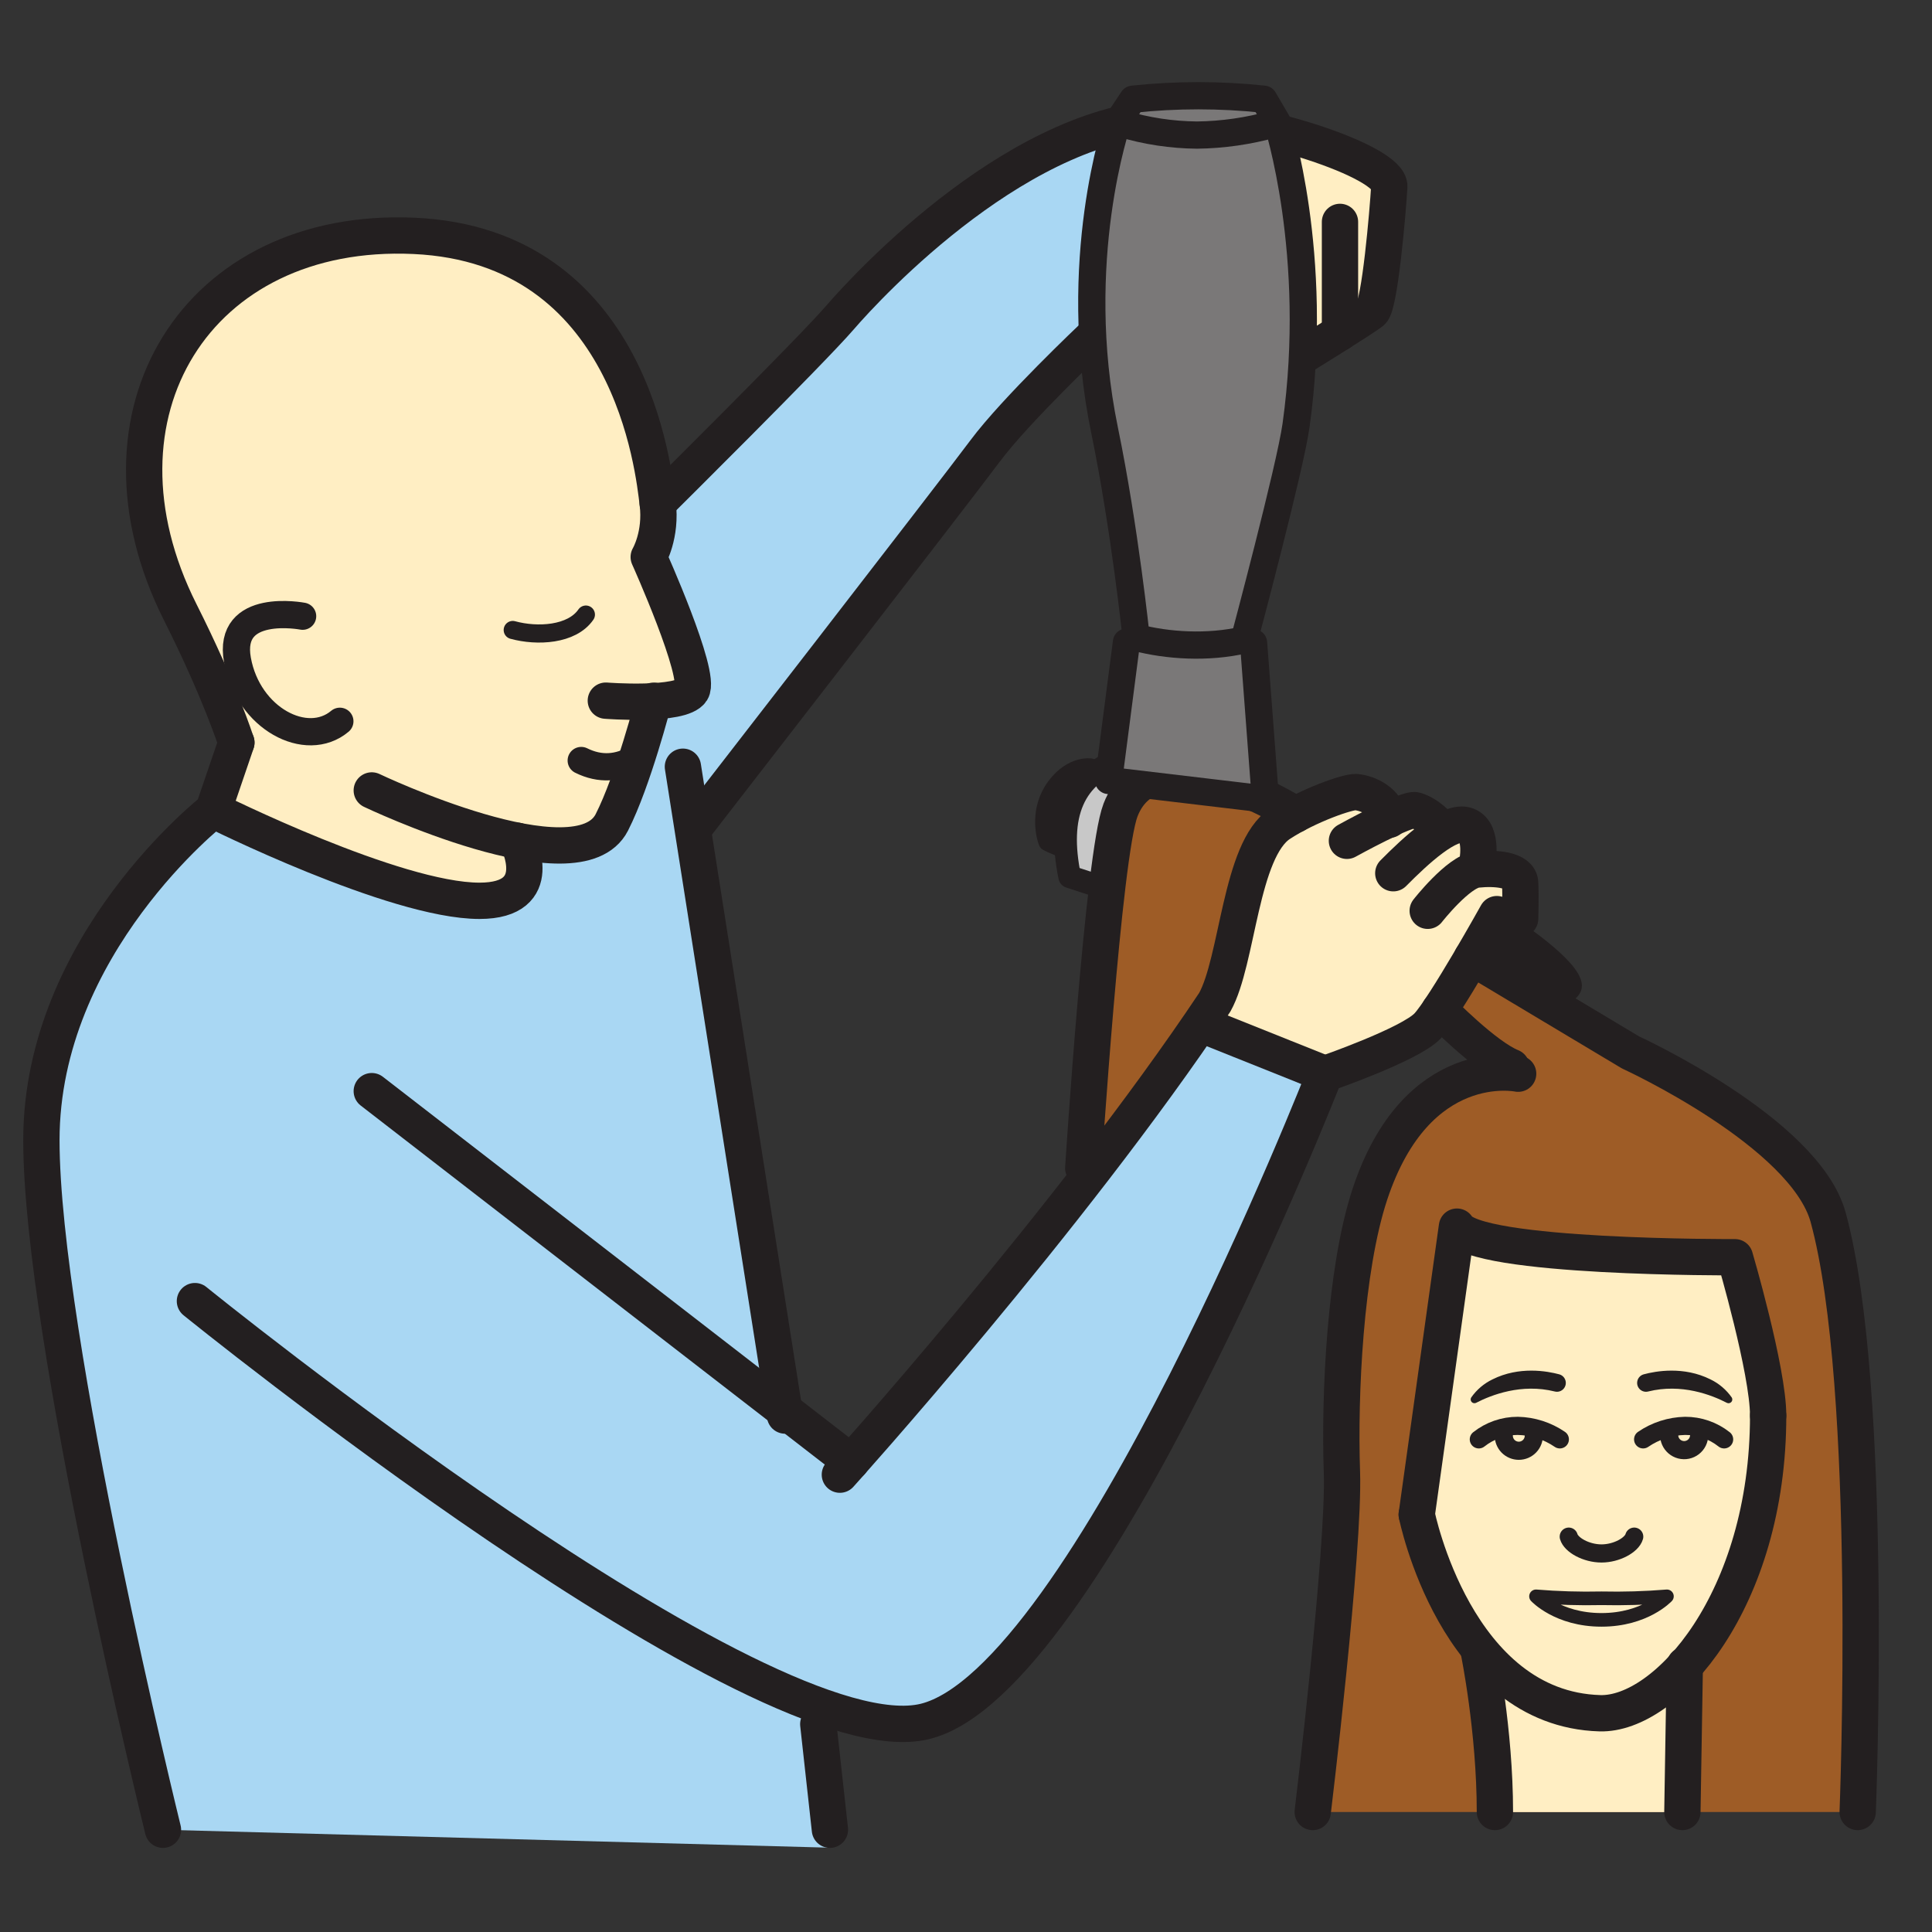 <svg width="1024" height="1024" viewBox="0 0 1024 1024" fill="none" xmlns="http://www.w3.org/2000/svg">
<rect x="0" y="0" width="1024" height="1024" fill="#333333" stroke="none"/>
<g id="people/barber">
<path id="Vector" d="M803.749 490.885C803.749 490.885 839.464 514.306 835.057 524.325C829.168 537.811 782.243 527.299 782.243 527.299C782.243 527.299 555.597 451.738 553.706 447.319C551.816 442.9 548.649 428.366 558.125 415.746C567.602 403.127 578.331 405.005 578.331 405.005L803.749 490.885Z" fill="#231F20" stroke="#231F20" stroke-width="6.014" stroke-miterlimit="10"/>
<path id="Vector_2" d="M596.429 401.537C568.131 410.219 560.376 432.652 566.963 464.683L685.5 503.408C685.5 503.408 683.959 487.441 693.592 468.416C703.357 448.969 708.86 444.008 708.86 444.008L596.429 401.537Z" fill="#C8C8C8" stroke="#231F20" stroke-width="12.027" stroke-linecap="round" stroke-linejoin="round"/>
<path id="Vector_3" d="M86.373 969.801C86.373 969.801 -9.261 630.374 35.389 535.234C80.039 440.094 200.563 350.409 294.932 327.036C294.932 327.036 512.005 71.623 592.358 64.747L612.913 164.403C612.913 164.403 601.763 154.577 587.542 170.484C573.321 186.391 369.253 437.108 369.253 437.108L439.876 979.314L86.373 969.801Z" fill="#A9D7F3"/>
<path id="Vector_4" d="M111.757 430.581L125.304 393.566C125.304 393.566 8.67 207.548 130.325 146.979C323.616 50.743 348.59 275.149 348.59 275.149L346.471 301.267L367.266 368.194L346.471 374.492C346.471 374.492 329.071 440.576 316.102 444.537C303.133 448.499 277.918 446.259 277.918 446.259C277.918 446.259 279.869 475.641 265.058 477.399C250.247 479.157 111.757 430.581 111.757 430.581Z" fill="#FFEEC3"/>
<path id="Vector_5" d="M208.319 604.328L86.375 719.217C86.375 719.217 441.227 964.864 512.007 901.513C582.787 838.163 698.566 578.331 698.566 578.331L634.746 550.394C634.746 550.394 466.008 762.891 451.137 768.623C433.701 768.623 208.319 604.328 208.319 604.328Z" fill="#A9D7F3"/>
<path id="Vector_6" d="M574.151 619.14C574.151 619.14 579.739 406.631 609.879 411.556C656.535 419.286 700.643 438.141 738.47 466.525C778.918 497.183 927.305 595.37 968.933 645.21C985.045 664.476 984.587 960.397 984.587 960.397H695.771C695.771 960.397 699.684 865.124 711.28 781.604C722.876 698.084 713.062 589.638 797.04 563.544L663.379 469.03L647.834 526.612L574.151 619.14Z" fill="#9E5C26"/>
<path id="Vector_7" d="M773.632 652.651L921.646 667.462C921.646 667.462 945.26 737.303 937.156 781.652C931.689 811.623 892.602 885.956 892.602 885.956L891.663 960.445H794.476L773.632 865.666L751.391 803.809L773.632 652.651Z" fill="#FFEEC3"/>
<path id="Vector_8" d="M638.996 544.687C638.996 544.687 660.237 448.668 674.976 439.42C689.715 430.172 725.177 414.434 736.388 429.377C736.388 429.377 772.235 431.147 777.521 437.541C782.808 443.935 796.559 457.711 801.135 462.828C805.711 467.946 802.748 485.852 797.065 486.911C791.381 487.971 769.454 531.032 756.714 543.711C743.974 556.391 700.636 573.177 700.636 573.177L634.733 544.675" fill="#FFEEC3"/>
<path id="Vector_9" d="M682.888 71.623C682.888 71.623 737.268 86.699 736.352 98.933C735.437 111.168 734.823 159.9 727.105 165.162C719.386 170.424 686.729 196.277 686.729 196.277L682.888 71.623Z" fill="#FFEEC3"/>
<path id="Vector_10" d="M197.047 418.949C197.047 418.949 306.299 471.101 324.277 435.904C335.693 413.506 346.47 371.397 346.47 371.397" stroke="#231F20" stroke-width="19.244" stroke-linecap="round" stroke-linejoin="round"/>
<path id="Vector_11" d="M321.1 371.361C321.1 371.361 361.247 374.492 366.569 366.063C371.892 357.634 343.835 295.222 343.835 295.222C343.835 295.222 350.711 283.602 348.591 266.684C346.472 249.766 334.756 130.301 219.554 125.015C104.353 119.729 42.676 219.469 95.526 324.483C116.647 366.424 125.257 393.566 125.257 393.566" stroke="#231F20" stroke-width="19.244" stroke-linecap="round" stroke-linejoin="round"/>
<path id="Vector_12" d="M160.393 326.603C160.393 326.603 120.211 318.848 125.858 349.867C131.506 380.886 162.501 397.094 180.129 382.295" stroke="#231F20" stroke-width="14.433" stroke-linecap="round" stroke-linejoin="round"/>
<path id="Vector_13" d="M310.527 325.748C303.121 336.477 284.794 337.488 271.765 333.912" stroke="#231F20" stroke-width="9.622" stroke-linecap="round" stroke-linejoin="round"/>
<path id="Vector_14" d="M451.135 774.897L197.047 578.331" stroke="#231F20" stroke-width="19.244" stroke-linecap="round" stroke-linejoin="round"/>
<path id="Vector_15" d="M736.351 434.507C735.147 424.874 725.189 420.43 718.783 419.816C714.725 419.431 693.496 426.752 678.468 436.566C657.359 450.329 656.131 509.249 643.836 531.236C567.023 646.414 445.151 781.604 445.151 781.604" stroke="#231F20" stroke-width="19.244" stroke-linecap="round" stroke-linejoin="round"/>
<path id="Vector_16" d="M713.895 445.645C713.895 445.645 745.564 428.125 750.188 429.449C757.172 431.448 763.048 438.324 763.048 438.324" stroke="#231F20" stroke-width="19.244" stroke-linecap="round" stroke-linejoin="round"/>
<path id="Vector_17" d="M738.471 462.828C750.32 450.871 768.346 434.025 777.497 437.541C786.649 441.057 782.796 458.421 782.796 458.421" stroke="#231F20" stroke-width="19.244" stroke-linecap="round" stroke-linejoin="round"/>
<path id="Vector_18" d="M756.713 482.733C756.713 482.733 772.994 461.937 782.831 460.89C792.669 459.842 805.349 460.89 805.71 467.934C806.072 474.978 805.71 486.96 805.71 486.96" stroke="#231F20" stroke-width="19.244" stroke-linecap="round" stroke-linejoin="round"/>
<path id="Vector_19" d="M793.368 484.503C793.368 484.503 765.877 533.874 756.714 543.712C747.55 553.549 702.226 569.203 702.226 569.203C702.226 569.203 576.259 891.206 490.295 912.387C404.33 933.568 103.316 689.619 103.316 689.619" stroke="#231F20" stroke-width="19.244" stroke-linecap="round" stroke-linejoin="round"/>
<path id="Vector_20" d="M686.728 431.725C686.728 431.725 611.336 384.053 593.887 429.377C584.832 452.894 574.151 619.14 574.151 619.14" stroke="#231F20" stroke-width="19.244" stroke-linecap="round" stroke-linejoin="round"/>
<path id="Vector_21" d="M763.047 535.234C763.047 535.234 787.022 559.919 801.11 565.555" stroke="#231F20" stroke-width="19.244" stroke-linecap="round" stroke-linejoin="round"/>
<path id="Vector_22" d="M780.171 507.527L864.197 557.8C864.197 557.8 956.568 600.066 968.958 645.209C993.571 735.112 984.612 960.397 984.612 960.397" stroke="#231F20" stroke-width="19.244" stroke-linecap="round" stroke-linejoin="round"/>
<path id="Vector_23" d="M804.651 569.083C804.651 569.083 750.898 557.8 726.044 633.048C712.931 672.785 709.836 739.302 711.245 780.195C712.654 821.088 695.771 960.397 695.771 960.397" stroke="#231F20" stroke-width="19.244" stroke-linecap="round" stroke-linejoin="round"/>
<path id="Vector_24" d="M783.807 875.42C783.807 875.42 792.333 917.047 792.333 960.397" stroke="#231F20" stroke-width="19.244" stroke-linecap="round" stroke-linejoin="round"/>
<path id="Vector_25" d="M86.374 969.801C86.374 969.801 21.939 708.115 21.939 604.329C21.939 500.543 113.082 429.377 113.082 429.377L125.304 393.566" stroke="#231F20" stroke-width="19.244" stroke-linecap="round" stroke-linejoin="round"/>
<path id="Vector_26" d="M439.876 969.801L433.699 913.82" stroke="#231F20" stroke-width="19.244" stroke-linecap="round" stroke-linejoin="round"/>
<path id="Vector_27" d="M361.957 406.378L416.083 750.272" stroke="#231F20" stroke-width="19.244" stroke-linecap="round" stroke-linejoin="round"/>
<path id="Vector_28" d="M369.254 437.108C369.254 437.108 505.745 261.048 521.989 239.205C538.233 217.362 579.198 178.612 579.198 178.612" stroke="#231F20" stroke-width="19.244" stroke-linecap="round" stroke-linejoin="round"/>
<path id="Vector_29" d="M750.897 802.749L772.211 650.146C781.29 667.005 919.539 666.354 919.539 666.354C919.539 666.354 937.156 726.345 937.156 750.272" stroke="#231F20" stroke-width="19.244" stroke-linecap="round" stroke-linejoin="round"/>
<path id="Vector_30" d="M750.897 802.749C750.897 802.749 771.548 905.836 847.976 908.052C883.198 909.076 937.156 848.206 937.156 750.308" stroke="#231F20" stroke-width="19.244" stroke-linecap="round" stroke-linejoin="round"/>
<path id="Vector_31" d="M782.313 743.553C790.405 739.362 806.456 733.101 824.109 737.532C824.828 737.706 825.578 737.709 826.297 737.539C827.017 737.369 827.686 737.031 828.251 736.553C828.815 736.076 829.259 735.471 829.546 734.79C829.833 734.108 829.954 733.369 829.901 732.631C829.832 731.66 829.463 730.735 828.847 729.983C828.23 729.23 827.395 728.687 826.457 728.428C820.075 726.707 805.228 724.009 791.043 731.102C786.513 733.289 782.623 736.607 779.748 740.735C779.536 741.102 779.445 741.528 779.491 741.95C779.536 742.372 779.714 742.768 780 743.082C780.286 743.396 780.664 743.611 781.08 743.695C781.495 743.78 781.928 743.73 782.313 743.553Z" fill="#231F20"/>
<path id="Vector_32" d="M826.747 762.891C820.179 758.393 812.442 755.908 804.482 755.739C796.979 755.709 789.688 758.231 783.807 762.891" stroke="#231F20" stroke-width="9.622" stroke-linecap="round" stroke-linejoin="round"/>
<path id="Vector_33" d="M811.949 756.823C812.606 757.996 812.95 759.319 812.948 760.664C812.99 761.734 812.815 762.802 812.434 763.804C812.053 764.805 811.474 765.719 810.731 766.491C809.989 767.263 809.098 767.877 808.112 768.297C807.127 768.717 806.066 768.933 804.995 768.933C803.924 768.933 802.863 768.717 801.878 768.297C800.892 767.877 800.001 767.263 799.258 766.491C798.516 765.719 797.937 764.805 797.556 763.804C797.175 762.802 797 761.734 797.041 760.664C797.037 759.264 797.407 757.888 798.113 756.678" stroke="#231F20" stroke-width="9.622" stroke-linecap="round" stroke-linejoin="round"/>
<path id="Vector_34" d="M848.82 858.561C872.012 858.561 883.511 846.086 883.511 846.086C871.973 847.034 860.394 847.379 848.82 847.122C837.242 847.379 825.658 847.033 814.116 846.086C814.116 846.086 825.616 858.561 848.82 858.561Z" stroke="#231F20" stroke-width="7.216" stroke-linecap="round" stroke-linejoin="round"/>
<path id="Vector_35" d="M915.312 743.553C907.232 739.362 891.229 733.101 873.528 737.532C872.808 737.709 872.057 737.713 871.336 737.544C870.615 737.375 869.944 737.037 869.378 736.559C868.812 736.081 868.367 735.476 868.079 734.794C867.792 734.111 867.67 733.37 867.724 732.631C867.796 731.66 868.167 730.734 868.785 729.982C869.404 729.229 870.24 728.687 871.18 728.428C877.55 726.707 892.397 724.009 906.582 731.102C911.115 733.29 915.008 736.607 917.889 740.735C918.104 741.103 918.196 741.531 918.151 741.955C918.106 742.38 917.926 742.778 917.638 743.093C917.351 743.408 916.969 743.623 916.551 743.705C916.132 743.788 915.698 743.734 915.312 743.553Z" fill="#231F20"/>
<path id="Vector_36" d="M870.892 762.891C877.457 758.395 885.189 755.91 893.144 755.739C900.648 755.709 907.939 758.231 913.82 762.891" stroke="#231F20" stroke-width="9.622" stroke-linecap="round" stroke-linejoin="round"/>
<path id="Vector_37" d="M885.678 756.823C885.093 757.884 884.759 759.066 884.7 760.276C884.642 761.487 884.861 762.695 885.341 763.808C885.822 764.921 886.55 765.91 887.471 766.698C888.392 767.486 889.481 768.053 890.655 768.355C891.829 768.658 893.057 768.688 894.244 768.443C895.431 768.198 896.547 767.685 897.505 766.942C898.463 766.2 899.239 765.248 899.773 764.16C900.307 763.072 900.585 761.876 900.586 760.664C900.59 759.264 900.22 757.888 899.514 756.678" stroke="#231F20" stroke-width="9.622" stroke-linecap="round" stroke-linejoin="round"/>
<path id="Vector_38" d="M866.172 814.453C864.896 818.909 856.852 823.364 848.82 823.364C840.788 823.364 832.733 818.909 831.468 814.453" stroke="#231F20" stroke-width="9.622" stroke-linecap="round" stroke-linejoin="round"/>
<path id="Vector_39" d="M348.591 266.696C348.591 266.696 429.654 186.343 445.164 168.365C460.673 150.387 542.471 62.11 623.487 62.11C665.054 62.11 737.147 85.543 736.352 98.933C735.557 112.323 731.331 161.67 727.104 165.162C722.878 168.654 690.787 188.414 690.787 188.414" stroke="#231F20" stroke-width="19.244" stroke-linecap="round" stroke-linejoin="round"/>
<path id="Vector_40" d="M710.221 117.61V176.336" stroke="#231F20" stroke-width="19.244" stroke-linecap="round" stroke-linejoin="round"/>
<path id="Vector_41" d="M337.657 401.537C327.831 407.478 317.965 407.995 308.059 403.09" stroke="#231F20" stroke-width="14.433" stroke-linecap="round" stroke-linejoin="round"/>
<path id="Vector_42" d="M892.975 882.524L891.698 960.397" stroke="#231F20" stroke-width="19.244" stroke-linecap="round" stroke-linejoin="round"/>
<g id="Vector_43">
<path d="M602.16 337.885L597.054 340.354L587.541 413.663L670.676 423.525L664.414 340.703L659.441 339.162" fill="#7A7878"/>
<path d="M602.16 337.885L597.054 340.354L587.541 413.663L670.676 423.525L664.414 340.703L659.441 339.162" stroke="#231F20" stroke-width="14.433" stroke-linecap="round" stroke-linejoin="round"/>
</g>
<path id="Vector_44" d="M592.299 64.747C592.299 64.747 566.927 138.056 585.423 227.922C596.188 280.17 602.173 337.886 602.173 337.886C618.838 342.245 640.056 343.629 659.442 339.162C659.442 339.162 683.754 248.188 686.933 225.454C699.613 134.528 676.951 64.747 676.951 64.747L669.834 52.585C646.756 50.123 623.481 50.123 600.403 52.585L592.299 64.747Z" fill="#7A7878" stroke="#231F20" stroke-width="14.433" stroke-linecap="round" stroke-linejoin="round"/>
<path id="Vector_45" d="M594.684 65.578C607.581 69.442 620.958 71.469 634.421 71.599C648.11 71.426 661.719 69.471 674.904 65.783" stroke="#231F20" stroke-width="14.433" stroke-linecap="round" stroke-linejoin="round"/>
<path id="Vector_46" d="M113.082 429.377C113.082 429.377 209.197 477.447 254.136 477.447C290.622 477.447 274.27 445.645 274.27 445.645" stroke="#231F20" stroke-width="19.244" stroke-linecap="round" stroke-linejoin="round"/>
<path id="Vector_47" d="M636.058 542.736L702.226 569.203" stroke="#231F20" stroke-width="19.244" stroke-miterlimit="10"/>
</g>
</svg>
